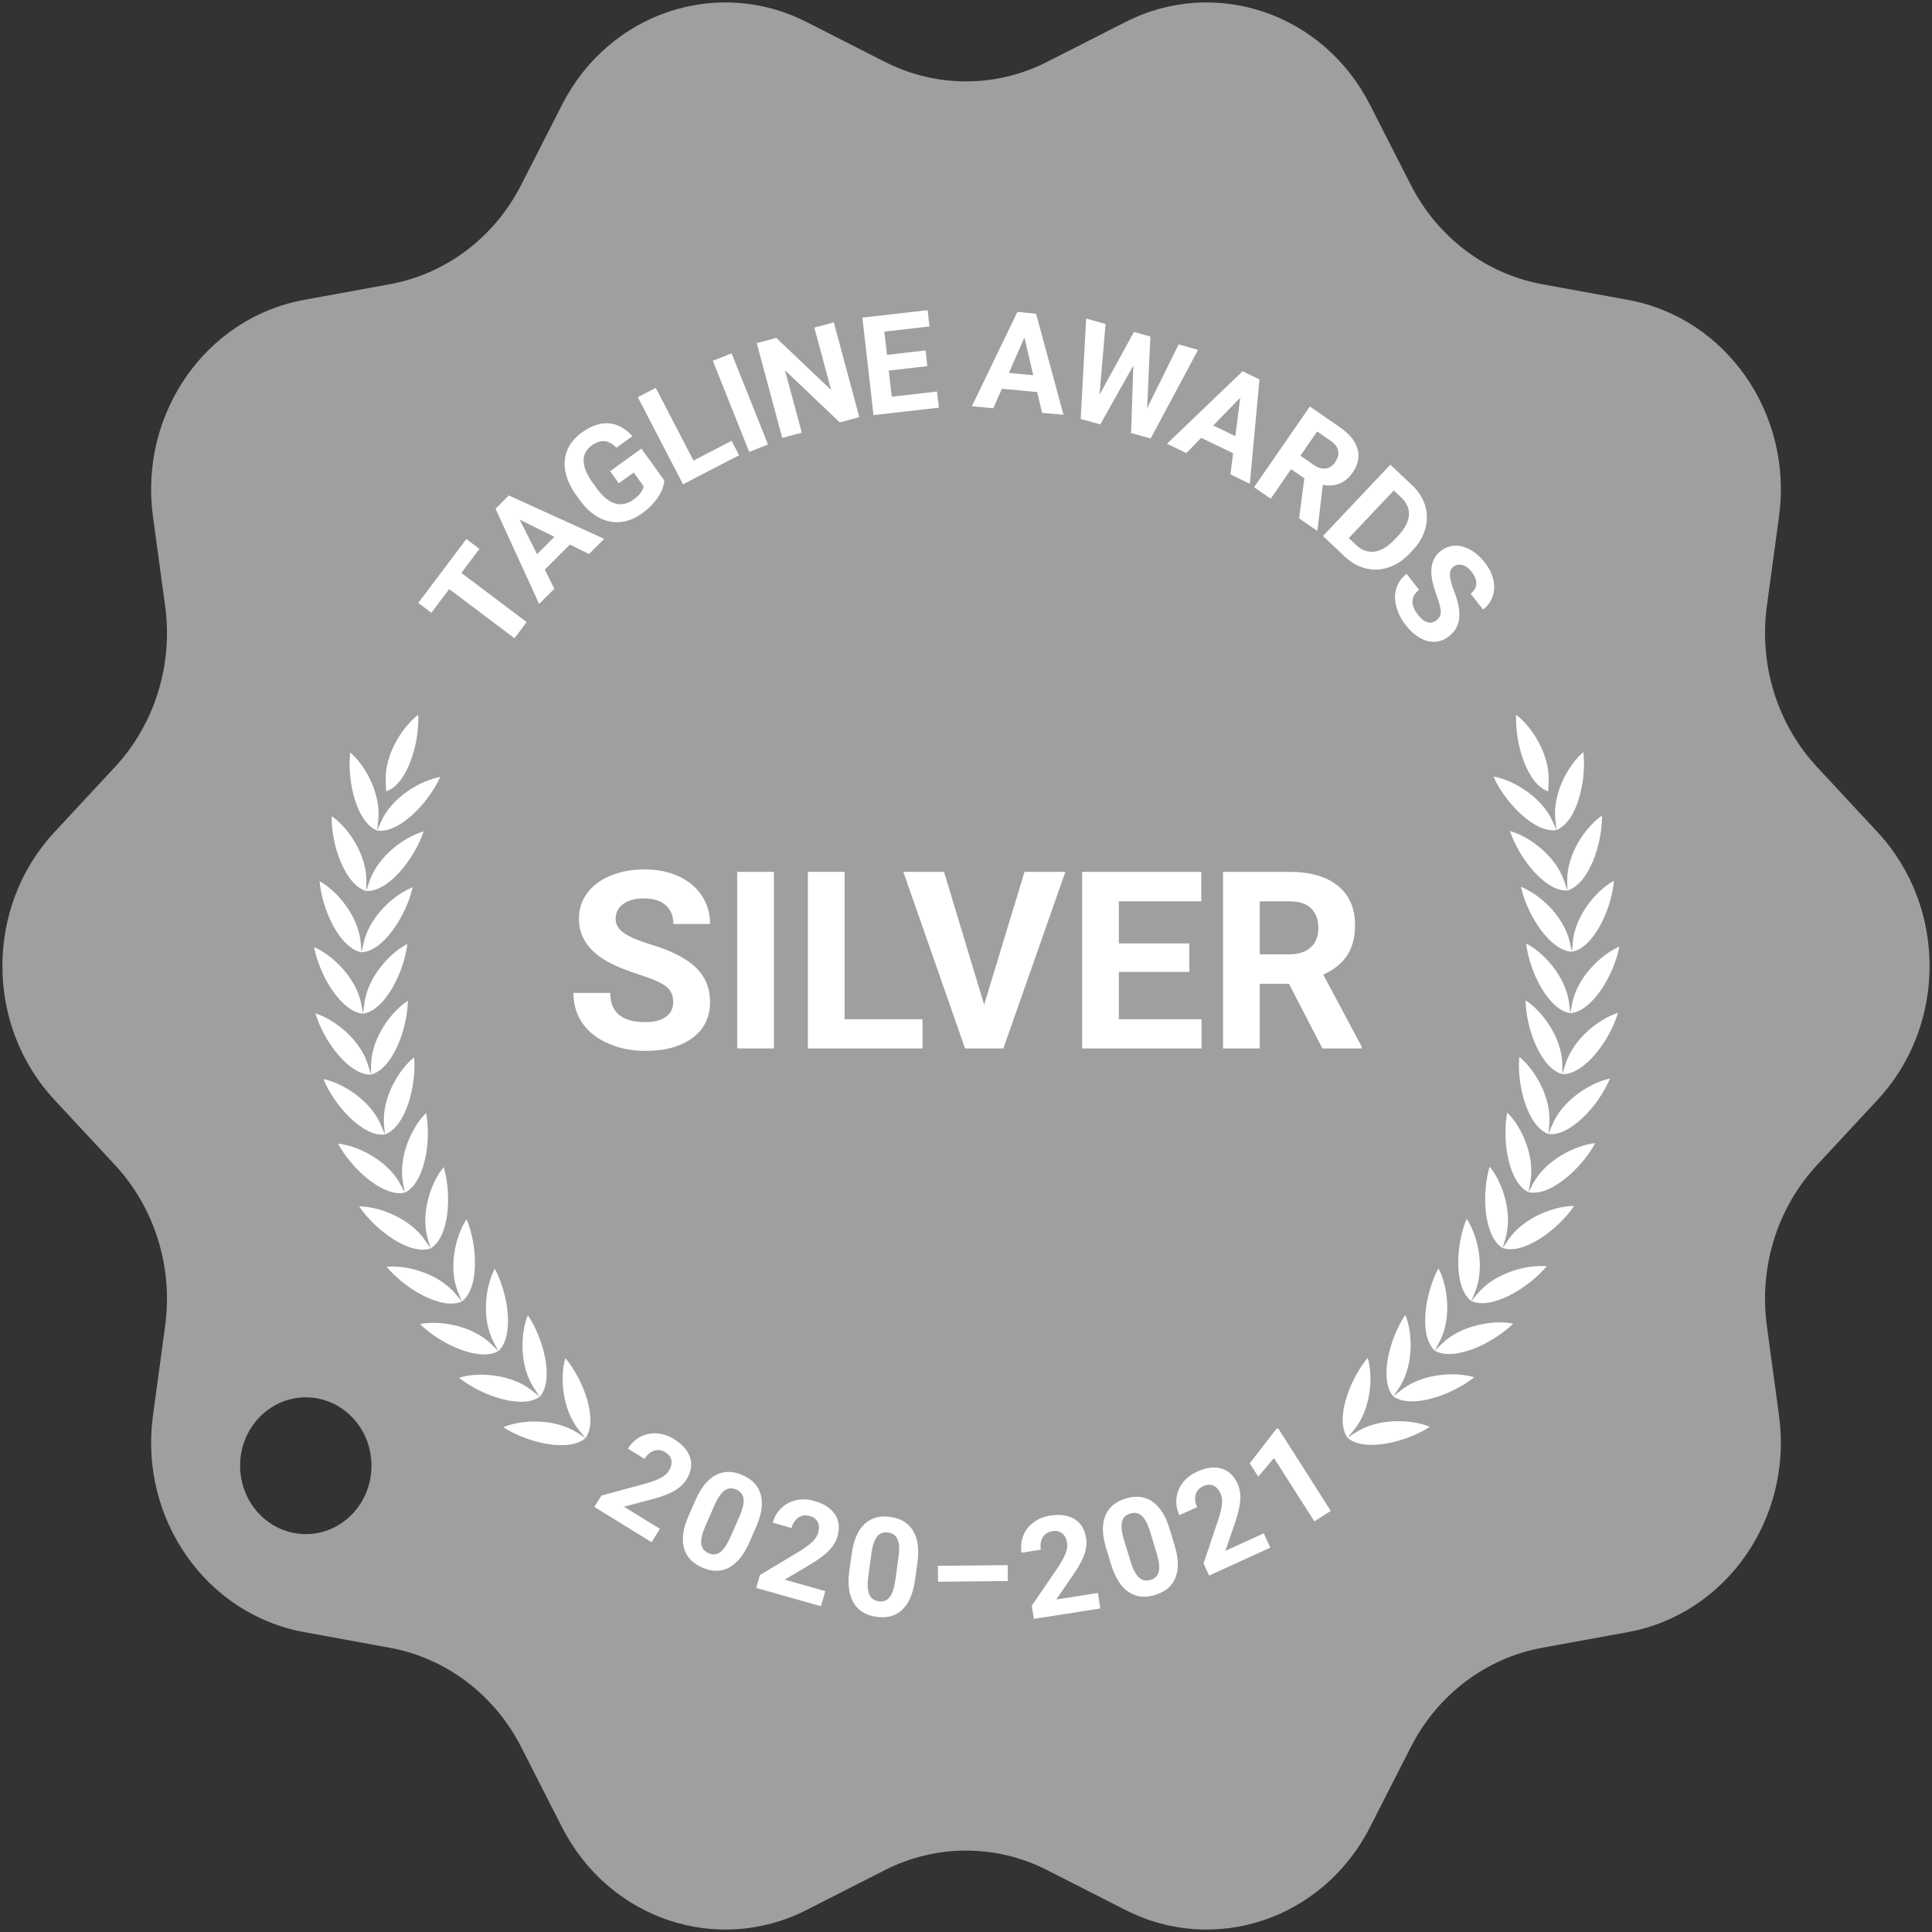 <?xml version="1.0" encoding="utf-8"?>
<!-- Generator: Adobe Illustrator 23.1.0, SVG Export Plug-In . SVG Version: 6.00 Build 0)  -->
<svg version="1.1" id="Layer_1" xmlns="http://www.w3.org/2000/svg" xmlns:xlink="http://www.w3.org/1999/xlink" x="0px" y="0px"
	 viewBox="0 0 140 140" style="enable-background:new 0 0 140 140;" xml:space="preserve">
<rect x="0" y="0" width="140" height="140" fill="#333333" stroke="none"/>
<style type="text/css">
	.st0{fill:#9F9F9F;}
	.st1{fill:#FFFFFF;}
	.st2{fill-rule:evenodd;clip-rule:evenodd;fill:#FFFFFF;}
</style>
<path class="st0" d="M136.058,60.303l-4.39-4.725c-2.873-3.092-4.214-7.391-3.636-11.65l0.884-6.509
	c1.012-7.448-3.832-14.39-10.948-15.689l-6.219-1.136c-4.069-0.743-7.582-3.4-9.518-7.2l-2.96-5.807
	c-3.386-6.645-11.224-9.296-17.715-5.993l-5.673,2.887c-3.712,1.889-8.053,1.889-11.765,0l-5.673-2.887
	C51.954-1.709,44.116,0.942,40.73,7.587l-2.96,5.807c-1.936,3.8-5.449,6.457-9.518,7.2l-6.219,1.136
	c-7.116,1.3-11.96,8.241-10.949,15.689l0.884,6.509c0.579,4.259-0.763,8.558-3.636,11.65l-4.39,4.725
	c-5.024,5.406-5.024,13.987,0,19.393l4.39,4.725c2.873,3.092,4.214,7.39,3.636,11.65l-0.884,6.509
	c-1.012,7.448,3.832,14.39,10.949,15.689l6.219,1.136c4.069,0.743,7.582,3.4,9.518,7.2l2.96,5.807
	c3.386,6.645,11.224,9.296,17.715,5.993l5.673-2.887c3.712-1.889,8.053-1.889,11.765,0l5.673,2.887
	c6.491,3.304,14.329,0.652,17.715-5.993l2.96-5.807c1.936-3.8,5.449-6.457,9.518-7.2l6.219-1.136
	c7.116-1.3,11.96-8.241,10.948-15.689l-0.884-6.509c-0.579-4.259,0.763-8.558,3.636-11.65l4.39-4.725
	C141.081,74.29,141.081,65.71,136.058,60.303z M22.159,111.167c-2.629,0-4.76-2.219-4.76-4.956c0-2.737,2.131-4.956,4.76-4.956
	c2.629,0,4.76,2.219,4.76,4.956C26.919,108.948,24.788,111.167,22.159,111.167z"/>
<g>
	<g>
		<path class="st1" d="M34.743,39.775l-1.311,1.74l4.732,3.566l-0.883,1.17l-4.731-3.565l-1.293,1.717l-0.948-0.714l3.486-4.627
			L34.743,39.775z"/>
		<path class="st1" d="M41.293,39.461l-1.814,1.816l0.69,1.383l-1.101,1.102l-3.161-6.898l0.96-0.961l6.913,3.143l-1.102,1.102
			L41.293,39.461z M38.918,40.161l1.257-1.259l-2.516-1.249L38.918,40.161z"/>
		<path class="st1" d="M48.139,34.811c-0.029,0.41-0.188,0.827-0.478,1.25c-0.289,0.424-0.672,0.807-1.146,1.149
			c-0.499,0.359-1.016,0.567-1.549,0.62c-0.534,0.053-1.053-0.053-1.557-0.319c-0.503-0.267-0.959-0.68-1.369-1.235l-0.282-0.393
			c-0.416-0.576-0.678-1.144-0.788-1.705c-0.109-0.561-0.062-1.085,0.143-1.572c0.205-0.487,0.553-0.907,1.045-1.262
			c0.684-0.493,1.336-0.717,1.957-0.668c0.621,0.048,1.191,0.357,1.712,0.93L44.67,32.44c-0.291-0.291-0.582-0.449-0.873-0.471
			c-0.292-0.023-0.597,0.078-0.913,0.308c-0.404,0.292-0.602,0.665-0.594,1.122c0.007,0.455,0.226,0.984,0.656,1.586l0.266,0.367
			c0.436,0.605,0.881,0.979,1.333,1.123c0.452,0.143,0.9,0.055,1.345-0.265c0.446-0.321,0.696-0.647,0.748-0.975l-0.717-0.994
			l-1.081,0.78l-0.632-0.876l2.27-1.637L48.139,34.811z"/>
		<path class="st1" d="M50.253,33.375l2.761-1.433l0.543,1.045l-4.062,2.107l-3.277-6.312l1.301-0.676L50.253,33.375z"/>
		<path class="st1" d="M55.651,32.206l-1.361,0.542l-2.636-6.604l1.36-0.543L55.651,32.206z"/>
		<path class="st1" d="M62.27,30.227l-1.415,0.381l-3.972-3.776L58.1,31.35l-1.415,0.381l-1.85-6.867l1.416-0.381l3.979,3.784
			l-1.22-4.527l1.41-0.381L62.27,30.227z"/>
		<path class="st1" d="M67.199,26.533l-2.795,0.319l0.216,1.893l3.28-0.373l0.134,1.168l-4.736,0.541l-0.807-7.066l4.728-0.539
			l0.134,1.179l-3.271,0.374l0.192,1.685l2.795-0.319L67.199,26.533z"/>
		<path class="st1" d="M75.159,28.41l-2.558-0.238l-0.623,1.413l-1.552-0.146l3.299-6.834l1.352,0.126l1.988,7.328l-1.551-0.145
			L75.159,28.41z M73.105,27.026l1.771,0.165l-0.643-2.732L73.105,27.026z"/>
		<path class="st1" d="M83.126,29.573l2.285-4.615l1.406,0.394l-3.436,6.423l-1.42-0.397l0.166-4.892l-2.396,4.269l-1.421-0.397
			l0.396-7.273l1.406,0.394l-0.434,5.123l2.49-4.548l1.194,0.334L83.126,29.573z"/>
		<path class="st1" d="M89.356,32.845l-2.313-1.117l-1.078,1.106l-1.402-0.679l5.479-5.251l1.223,0.592l-0.698,7.562l-1.403-0.679
			L89.356,32.845z M87.916,30.831l1.602,0.774l0.354-2.786L87.916,30.831z"/>
		<path class="st1" d="M94.519,34.662l-0.96-0.664l-1.479,2.143l-1.206-0.833l4.042-5.852l2.175,1.502
			c0.69,0.478,1.118,1,1.28,1.567s0.049,1.132-0.34,1.695c-0.275,0.399-0.592,0.672-0.949,0.818
			c-0.357,0.147-0.766,0.18-1.226,0.095L95.47,38.4l-0.039,0.056l-1.294-0.895L94.519,34.662z M94.233,33.021l0.973,0.672
			c0.303,0.209,0.59,0.294,0.862,0.256c0.272-0.04,0.503-0.194,0.689-0.465c0.19-0.276,0.263-0.548,0.215-0.814
			s-0.233-0.511-0.558-0.735l-0.969-0.669L94.233,33.021z"/>
		<path class="st1" d="M95.866,38.841l4.883-5.169l1.591,1.503c0.454,0.428,0.765,0.915,0.93,1.458
			c0.165,0.544,0.17,1.1,0.015,1.667s-0.46,1.092-0.914,1.572l-0.225,0.238c-0.454,0.479-0.957,0.813-1.507,1.001
			c-0.552,0.188-1.104,0.215-1.658,0.081c-0.555-0.134-1.059-0.413-1.513-0.839L95.866,38.841z M100.999,35.541l-3.26,3.451
			l0.515,0.486c0.417,0.395,0.863,0.558,1.341,0.495c0.478-0.064,0.958-0.349,1.441-0.851l0.258-0.272
			c0.496-0.526,0.764-1.027,0.802-1.505c0.038-0.476-0.151-0.912-0.571-1.308L100.999,35.541z"/>
		<path class="st1" d="M104.085,44.952c0.217-0.17,0.325-0.379,0.321-0.624s-0.097-0.618-0.28-1.119
			c-0.184-0.502-0.304-0.919-0.359-1.25c-0.154-0.905,0.061-1.585,0.644-2.041c0.303-0.235,0.639-0.361,1.01-0.377
			c0.37-0.015,0.747,0.086,1.13,0.302c0.384,0.214,0.73,0.521,1.041,0.919c0.313,0.399,0.52,0.813,0.619,1.239
			s0.085,0.829-0.045,1.208c-0.128,0.381-0.361,0.702-0.696,0.964l-0.903-1.153c0.258-0.201,0.394-0.438,0.41-0.711
			c0.016-0.272-0.091-0.556-0.319-0.848c-0.221-0.282-0.452-0.455-0.692-0.519c-0.242-0.063-0.461-0.019-0.655,0.134
			c-0.183,0.143-0.264,0.354-0.243,0.634c0.021,0.279,0.115,0.64,0.286,1.08c0.315,0.812,0.445,1.481,0.387,2.01
			c-0.058,0.529-0.304,0.964-0.741,1.305c-0.484,0.379-1.008,0.492-1.57,0.342c-0.563-0.151-1.087-0.538-1.572-1.159
			c-0.337-0.432-0.564-0.885-0.684-1.361c-0.119-0.479-0.114-0.918,0.016-1.317c0.129-0.4,0.375-0.742,0.736-1.024l0.905,1.157
			c-0.618,0.484-0.639,1.094-0.062,1.833c0.215,0.274,0.438,0.445,0.67,0.513C103.669,45.153,103.885,45.109,104.085,44.952z"/>
	</g>
	<g>
		<path class="st1" d="M47.22,111.755l-4.152-2.553l0.507-0.823l3.243-0.885c0.451-0.128,0.808-0.264,1.071-0.402
			c0.264-0.141,0.456-0.31,0.577-0.506c0.166-0.269,0.228-0.521,0.187-0.761c-0.041-0.236-0.188-0.433-0.441-0.588
			c-0.271-0.167-0.543-0.205-0.815-0.114c-0.271,0.09-0.501,0.288-0.689,0.594l-1.206-0.742c0.227-0.368,0.521-0.652,0.886-0.849
			c0.363-0.196,0.76-0.282,1.188-0.259c0.429,0.024,0.847,0.162,1.254,0.413c0.624,0.384,1.017,0.832,1.178,1.343
			c0.162,0.513,0.074,1.042-0.262,1.589c-0.185,0.299-0.45,0.556-0.796,0.771c-0.347,0.216-0.835,0.414-1.467,0.595l-2.27,0.605
			l2.604,1.602L47.22,111.755z"/>
		<path class="st1" d="M54.299,111.772c-0.396,0.9-0.884,1.507-1.466,1.82c-0.582,0.314-1.232,0.313-1.952-0.003
			c-0.709-0.311-1.148-0.784-1.319-1.417c-0.17-0.634-0.067-1.388,0.307-2.266l0.527-1.198c0.398-0.909,0.891-1.517,1.474-1.822
			c0.584-0.306,1.231-0.303,1.941,0.009c0.709,0.313,1.149,0.783,1.32,1.415s0.068,1.386-0.306,2.264L54.299,111.772z
			 M53.585,109.888c0.237-0.54,0.336-0.966,0.297-1.277c-0.04-0.312-0.217-0.535-0.529-0.673c-0.304-0.134-0.58-0.114-0.827,0.056
			c-0.248,0.171-0.485,0.504-0.713,0.998l-0.695,1.584c-0.233,0.532-0.335,0.958-0.304,1.28s0.206,0.553,0.525,0.692
			c0.316,0.139,0.599,0.115,0.848-0.071c0.248-0.186,0.488-0.533,0.719-1.04L53.585,109.888z"/>
		<path class="st1" d="M59.491,116.396l-4.69-1.328l0.263-0.932l2.882-1.731c0.397-0.246,0.705-0.473,0.921-0.679
			c0.215-0.206,0.354-0.421,0.418-0.643c0.086-0.305,0.076-0.565-0.027-0.783c-0.104-0.217-0.299-0.366-0.584-0.447
			c-0.308-0.086-0.579-0.05-0.816,0.112c-0.237,0.161-0.404,0.415-0.502,0.759l-1.362-0.386c0.117-0.417,0.325-0.769,0.621-1.057
			c0.297-0.289,0.654-0.479,1.073-0.571c0.419-0.094,0.859-0.075,1.319,0.055c0.705,0.2,1.205,0.524,1.499,0.974
			c0.295,0.447,0.354,0.98,0.18,1.599c-0.096,0.338-0.281,0.658-0.557,0.959c-0.274,0.302-0.691,0.625-1.25,0.972l-2.02,1.199
			l2.942,0.833L59.491,116.396z"/>
		<path class="st1" d="M66.309,114.48c-0.134,0.975-0.438,1.692-0.913,2.152c-0.475,0.461-1.1,0.638-1.877,0.531
			c-0.768-0.106-1.32-0.44-1.657-1.004c-0.336-0.562-0.444-1.316-0.324-2.263l0.179-1.297c0.137-0.984,0.443-1.703,0.922-2.156
			c0.479-0.454,1.101-0.627,1.868-0.521c0.769,0.104,1.32,0.439,1.657,1s0.445,1.314,0.324,2.261L66.309,114.48z M65.106,112.862
			c0.081-0.584,0.061-1.021-0.063-1.309c-0.122-0.288-0.354-0.456-0.691-0.503c-0.329-0.046-0.59,0.048-0.781,0.279
			c-0.191,0.232-0.329,0.616-0.413,1.155l-0.236,1.714c-0.08,0.575-0.061,1.014,0.059,1.313c0.117,0.302,0.349,0.475,0.693,0.523
			c0.343,0.047,0.607-0.054,0.797-0.3c0.188-0.248,0.323-0.646,0.406-1.198L65.106,112.862z"/>
		<path class="st1" d="M73.031,114.569l-5.058,0.049l-0.012-1.153l5.059-0.048L73.031,114.569z"/>
		<path class="st1" d="M79.733,116.555l-4.816,0.753l-0.149-0.954l1.895-2.777c0.259-0.391,0.442-0.725,0.553-1.002
			c0.109-0.278,0.146-0.531,0.11-0.76c-0.049-0.311-0.166-0.545-0.352-0.699c-0.186-0.152-0.424-0.206-0.717-0.162
			c-0.315,0.051-0.547,0.197-0.694,0.443s-0.194,0.545-0.14,0.899l-1.399,0.219c-0.066-0.428-0.025-0.835,0.124-1.222
			c0.148-0.385,0.394-0.708,0.735-0.968c0.342-0.259,0.749-0.426,1.222-0.499c0.725-0.113,1.314-0.027,1.768,0.257
			c0.456,0.285,0.732,0.744,0.832,1.378c0.055,0.347,0.02,0.715-0.104,1.104c-0.124,0.39-0.366,0.856-0.729,1.404l-1.334,1.935
			l3.021-0.473L79.733,116.555z"/>
		<path class="st1" d="M85.114,111.971c0.286,0.94,0.311,1.719,0.072,2.336c-0.237,0.618-0.731,1.04-1.482,1.268
			c-0.741,0.227-1.383,0.154-1.924-0.214c-0.541-0.37-0.956-1.011-1.243-1.921l-0.381-1.253c-0.289-0.948-0.312-1.73-0.067-2.343
			c0.244-0.611,0.737-1.03,1.479-1.256s1.383-0.155,1.924,0.213c0.54,0.368,0.955,1.008,1.242,1.917L85.114,111.971z
			 M83.345,111.005c-0.172-0.564-0.374-0.952-0.606-1.161c-0.232-0.212-0.513-0.267-0.839-0.168
			c-0.318,0.098-0.516,0.292-0.592,0.581c-0.077,0.292-0.041,0.698,0.108,1.224l0.504,1.655c0.169,0.555,0.37,0.944,0.604,1.168
			s0.517,0.284,0.85,0.183c0.33-0.101,0.529-0.303,0.597-0.605c0.068-0.303,0.023-0.723-0.133-1.258L83.345,111.005z"/>
		<path class="st1" d="M92.05,112.148l-4.435,2.024l-0.401-0.879l1.073-3.187c0.144-0.445,0.231-0.816,0.262-1.113
			c0.031-0.297-0.001-0.551-0.097-0.761c-0.132-0.286-0.308-0.48-0.527-0.578c-0.221-0.099-0.466-0.085-0.735,0.038
			c-0.29,0.133-0.473,0.337-0.549,0.612c-0.076,0.278-0.04,0.578,0.108,0.904l-1.288,0.588c-0.18-0.394-0.25-0.796-0.211-1.207
			c0.04-0.412,0.188-0.789,0.447-1.132s0.606-0.612,1.042-0.811c0.666-0.305,1.257-0.382,1.771-0.23
			c0.516,0.152,0.906,0.52,1.172,1.103c0.146,0.319,0.213,0.684,0.197,1.091c-0.014,0.407-0.121,0.924-0.322,1.55l-0.763,2.222
			l2.782-1.271L92.05,112.148z"/>
		<path class="st1" d="M96.433,109.485l-1.19,0.759l-2.925-4.588l-1.141,1.348l-0.617-0.969l1.916-2.473l0.128-0.082L96.433,109.485
			z"/>
	</g>
	<path class="st2" d="M97.646,104.183c1.17,1.047,4.171,0.367,5.965-0.789c-1.295-0.55-3.704-0.668-5.367,0.404L97.646,104.183
		l0.454-0.545c1.26-1.519,1.415-3.907,1.01-5.245C97.75,100.03,96.731,102.911,97.646,104.183L97.646,104.183L97.646,104.183z
		 M100.968,101.186l0.395-0.588c1.1-1.636,1.011-4.028,0.473-5.32C100.649,97.045,99.927,100.013,100.968,101.186l0.555-0.443
		c1.545-1.232,3.954-1.356,5.299-0.939C105.155,101.135,102.238,102.111,100.968,101.186L100.968,101.186L100.968,101.186z
		 M103.968,97.874L103.968,97.874c1.358,0.792,4.161-0.471,5.686-1.959c-1.38-0.281-3.765,0.083-5.177,1.463L103.968,97.874
		c-1.154-1.064-0.737-4.089,0.265-5.964c0.667,1.23,0.999,3.601,0.07,5.338L103.968,97.874L103.968,97.874z M106.617,94.278
		c1.431,0.653,4.092-0.883,5.458-2.517c-1.401-0.142-3.737,0.459-5.002,1.973L106.617,94.278l0.269-0.654
		c0.748-1.822,0.178-4.147-0.611-5.306C105.468,90.284,105.36,93.335,106.617,94.278L106.617,94.278L106.617,94.278z
		 M108.888,90.437L108.888,90.437c1.491,0.506,3.983-1.288,5.176-3.05c-1.409-0.001-3.672,0.829-4.778,2.462L108.888,90.437
		c-1.346-0.812-1.548-3.859-0.945-5.896c0.902,1.074,1.705,3.331,1.146,5.216L108.888,90.437L108.888,90.437z M110.757,86.387
		c1.535,0.356,3.832-1.678,4.84-3.55c-1.401,0.139-3.57,1.192-4.504,2.927L110.757,86.387c-1.421-0.673-1.932-3.683-1.538-5.769
		c1.007,0.977,2.035,3.142,1.67,5.075L110.757,86.387L110.757,86.387L110.757,86.387z M112.207,82.174L112.207,82.174
		c1.563,0.199,3.642-2.054,4.455-4.016c-1.381,0.278-3.431,1.542-4.184,3.36L112.207,82.174c-1.483-0.528-2.297-3.473-2.116-5.588
		c1.1,0.872,2.343,2.924,2.176,4.882L112.207,82.174L112.207,82.174z M113.222,77.835c1.575,0.043,3.416-2.406,4.025-4.441
		c-1.346,0.416-3.257,1.878-3.822,3.763L113.222,77.835c-1.529-0.377-2.637-3.225-2.673-5.346c1.184,0.757,2.629,2.674,2.661,4.639
		L113.222,77.835L113.222,77.835L113.222,77.835z M113.791,73.418L113.791,73.418c1.572-0.114,3.154-2.735,3.555-4.819
		c-1.296,0.548-3.05,2.193-3.422,4.125L113.791,73.418c-1.56-0.222-2.952-2.945-3.202-5.051c1.254,0.635,2.886,2.396,3.118,4.348
		L113.791,73.418L113.791,73.418z M113.909,68.968l-0.155-0.69c-0.429-1.919-2.232-3.509-3.544-4.015
		C110.673,66.333,112.335,68.902,113.909,68.968l0.062-0.704c0.173-1.96,1.751-3.771,2.985-4.445
		C116.77,65.932,115.461,68.697,113.909,68.968L113.909,68.968L113.909,68.968z M113.575,64.529c1.517-0.426,2.539-3.306,2.51-5.428
		c-1.16,0.794-2.546,2.755-2.519,4.72L113.575,64.529c-1.573,0.092-3.487-2.298-4.158-4.311c1.358,0.372,3.313,1.774,3.934,3.64
		L113.575,64.529L113.575,64.529L113.575,64.529z M112.791,60.145c1.466-0.575,2.191-3.542,1.947-5.649
		c-1.074,0.906-2.254,2.995-2.028,4.948L112.791,60.145c-1.555,0.25-3.702-1.937-4.575-3.873c1.389,0.236,3.477,1.434,4.284,3.228
		L112.791,60.145L112.791,60.145L112.791,60.145z"/>
	<path class="st2" d="M42.431,104.205L42.431,104.205c-1.171,1.048-4.171,0.37-5.964-0.784c1.296-0.551,3.705-0.671,5.366,0.399
		L42.431,104.205l-0.453-0.545c-1.26-1.518-1.412-3.906-1.006-5.244C42.331,100.053,43.348,102.933,42.431,104.205L42.431,104.205z
		 M39.113,101.212c-1.271,0.926-4.187-0.048-5.854-1.377c1.344-0.418,3.754-0.297,5.298,0.934L39.113,101.212
		c1.041-1.175,0.322-4.142-0.864-5.907c-0.539,1.292-0.63,3.684,0.469,5.319L39.113,101.212L39.113,101.212L39.113,101.212z
		 M36.115,97.902L36.115,97.902c-1.358,0.793-4.16-0.467-5.683-1.955c1.38-0.282,3.765,0.08,5.176,1.459L36.115,97.902
		c1.156-1.065,0.741-4.089-0.26-5.963c-0.668,1.231-1.001,3.602-0.074,5.338L36.115,97.902L36.115,97.902z M33.469,94.308
		L33.469,94.308c-1.432,0.655-4.091-0.88-5.455-2.512c1.401-0.143,3.737,0.456,5.001,1.969L33.469,94.308L33.2,93.654
		c-0.746-1.822-0.173-4.146,0.615-5.306C34.621,90.313,34.726,93.364,33.469,94.308L33.469,94.308z M31.201,90.469L31.201,90.469
		l-0.2-0.679c-0.557-1.885,0.247-4.143,1.15-5.217C32.753,86.608,32.548,89.655,31.201,90.469l-0.397-0.588
		c-1.104-1.631-3.367-2.459-4.775-2.458C27.22,89.183,29.71,90.976,31.201,90.469L31.201,90.469z M29.335,86.42L29.335,86.42
		c-1.535,0.357-3.83-1.675-4.837-3.546c1.402,0.138,3.569,1.189,4.502,2.923L29.335,86.42c1.422-0.675,1.935-3.685,1.544-5.77
		c-1.007,0.978-2.037,3.143-1.674,5.076L29.335,86.42L29.335,86.42z M27.889,82.208L27.889,82.208l-0.06-0.705
		c-0.165-1.958,1.079-4.011,2.181-4.884C30.188,78.733,29.372,81.679,27.889,82.208l-0.271-0.655c-0.752-1.818-2.8-3.08-4.181-3.357
		C24.248,80.158,26.326,82.409,27.889,82.208L27.889,82.208z M26.878,77.871l0.012-0.707c0.034-1.966,1.481-3.883,2.665-4.642
		C29.518,74.643,28.408,77.492,26.878,77.871l-0.203-0.678c-0.563-1.884-2.474-3.345-3.819-3.76
		C23.464,75.467,25.303,77.915,26.878,77.871L26.878,77.871L26.878,77.871z M26.313,73.454L26.313,73.454
		c-1.572-0.113-3.152-2.732-3.551-4.817c1.296,0.547,3.048,2.191,3.418,4.123L26.313,73.454c1.56-0.223,2.954-2.947,3.206-5.053
		c-1.255,0.636-2.888,2.398-3.122,4.35L26.313,73.454L26.313,73.454z M26.199,69.004c-1.553-0.27-2.859-3.034-3.043-5.147
		c1.233,0.673,2.81,2.483,2.981,4.443L26.199,69.004c1.574-0.067,3.238-2.637,3.702-4.708c-1.313,0.507-3.117,2.098-3.548,4.018
		L26.199,69.004L26.199,69.004L26.199,69.004z M26.536,64.565L26.536,64.565c-1.516-0.425-2.536-3.304-2.504-5.426
		c1.159,0.794,2.543,2.752,2.515,4.718L26.536,64.565c1.573,0.091,3.489-2.301,4.162-4.315c-1.358,0.373-3.314,1.777-3.938,3.643
		L26.536,64.565L26.536,64.565z M27.323,60.18l0.291-0.645c0.809-1.795,2.898-2.995,4.286-3.232
		C31.027,58.241,28.879,60.428,27.323,60.18l0.082-0.701c0.228-1.953-0.95-4.041-2.024-4.946
		C25.136,56.64,25.858,59.607,27.323,60.18L27.323,60.18L27.323,60.18z"/>
	<path class="st2" d="M112.189,57.343L112.189,57.343l0.032-0.709c0.09-1.973-1.228-3.993-2.356-4.835
		C109.768,53.927,110.693,56.858,112.189,57.343L112.189,57.343z"/>
	<path class="st2" d="M27.982,57.343L27.982,57.343l-0.032-0.709c-0.09-1.973,1.228-3.993,2.356-4.835
		C30.403,53.927,29.478,56.858,27.982,57.343L27.982,57.343z"/>
</g>
<g>
	<g>
		<path class="st1" d="M48.784,72.617c0-0.498-0.178-0.881-0.532-1.146c-0.354-0.268-0.992-0.548-1.914-0.844
			s-1.652-0.587-2.189-0.875c-1.466-0.785-2.198-1.843-2.198-3.173c0-0.691,0.196-1.308,0.589-1.85
			c0.394-0.542,0.958-0.965,1.693-1.27s1.562-0.457,2.478-0.457c0.922,0,1.743,0.166,2.464,0.497s1.281,0.798,1.68,1.402
			c0.399,0.604,0.599,1.289,0.599,2.057h-2.659c0-0.586-0.187-1.042-0.559-1.367s-0.896-0.488-1.569-0.488
			c-0.649,0-1.155,0.136-1.516,0.409s-0.54,0.631-0.54,1.077c0,0.416,0.211,0.765,0.634,1.046c0.422,0.281,1.044,0.545,1.865,0.791
			c1.513,0.451,2.615,1.011,3.307,1.679s1.037,1.5,1.037,2.496c0,1.107-0.423,1.977-1.268,2.605
			c-0.846,0.631-1.982,0.945-3.413,0.945c-0.992,0-1.896-0.18-2.712-0.541c-0.815-0.359-1.438-0.854-1.866-1.48
			c-0.428-0.627-0.643-1.354-0.643-2.18h2.668c0,1.412,0.852,2.118,2.553,2.118c0.633,0,1.126-0.128,1.48-0.382
			C48.606,73.43,48.784,73.074,48.784,72.617z"/>
		<path class="st1" d="M56.078,75.975h-2.659V63.178h2.659V75.975z"/>
		<path class="st1" d="M61.202,73.856h5.646v2.118h-8.306V63.178h2.659V73.856z"/>
		<path class="st1" d="M71.315,72.802l2.925-9.624h2.961l-4.494,12.797h-2.774l-4.476-12.797h2.951L71.315,72.802z"/>
		<path class="st1" d="M86.181,70.429h-5.105v3.428h5.992v2.118h-8.651V63.178h8.634v2.136h-5.975v3.05h5.105V70.429z"/>
		<path class="st1" d="M93.404,71.29h-2.118v4.685h-2.659V63.178h4.795c1.525,0,2.701,0.337,3.528,1.011s1.241,1.626,1.241,2.856
			c0,0.873-0.191,1.601-0.572,2.184s-0.959,1.047-1.732,1.393l2.792,5.229v0.123h-2.854L93.404,71.29z M91.286,69.154h2.145
			c0.668,0,1.186-0.168,1.552-0.505s0.55-0.801,0.55-1.393c0-0.604-0.173-1.078-0.519-1.424s-0.877-0.519-1.592-0.519h-2.136V69.154
			z"/>
	</g>
</g>
</svg>

